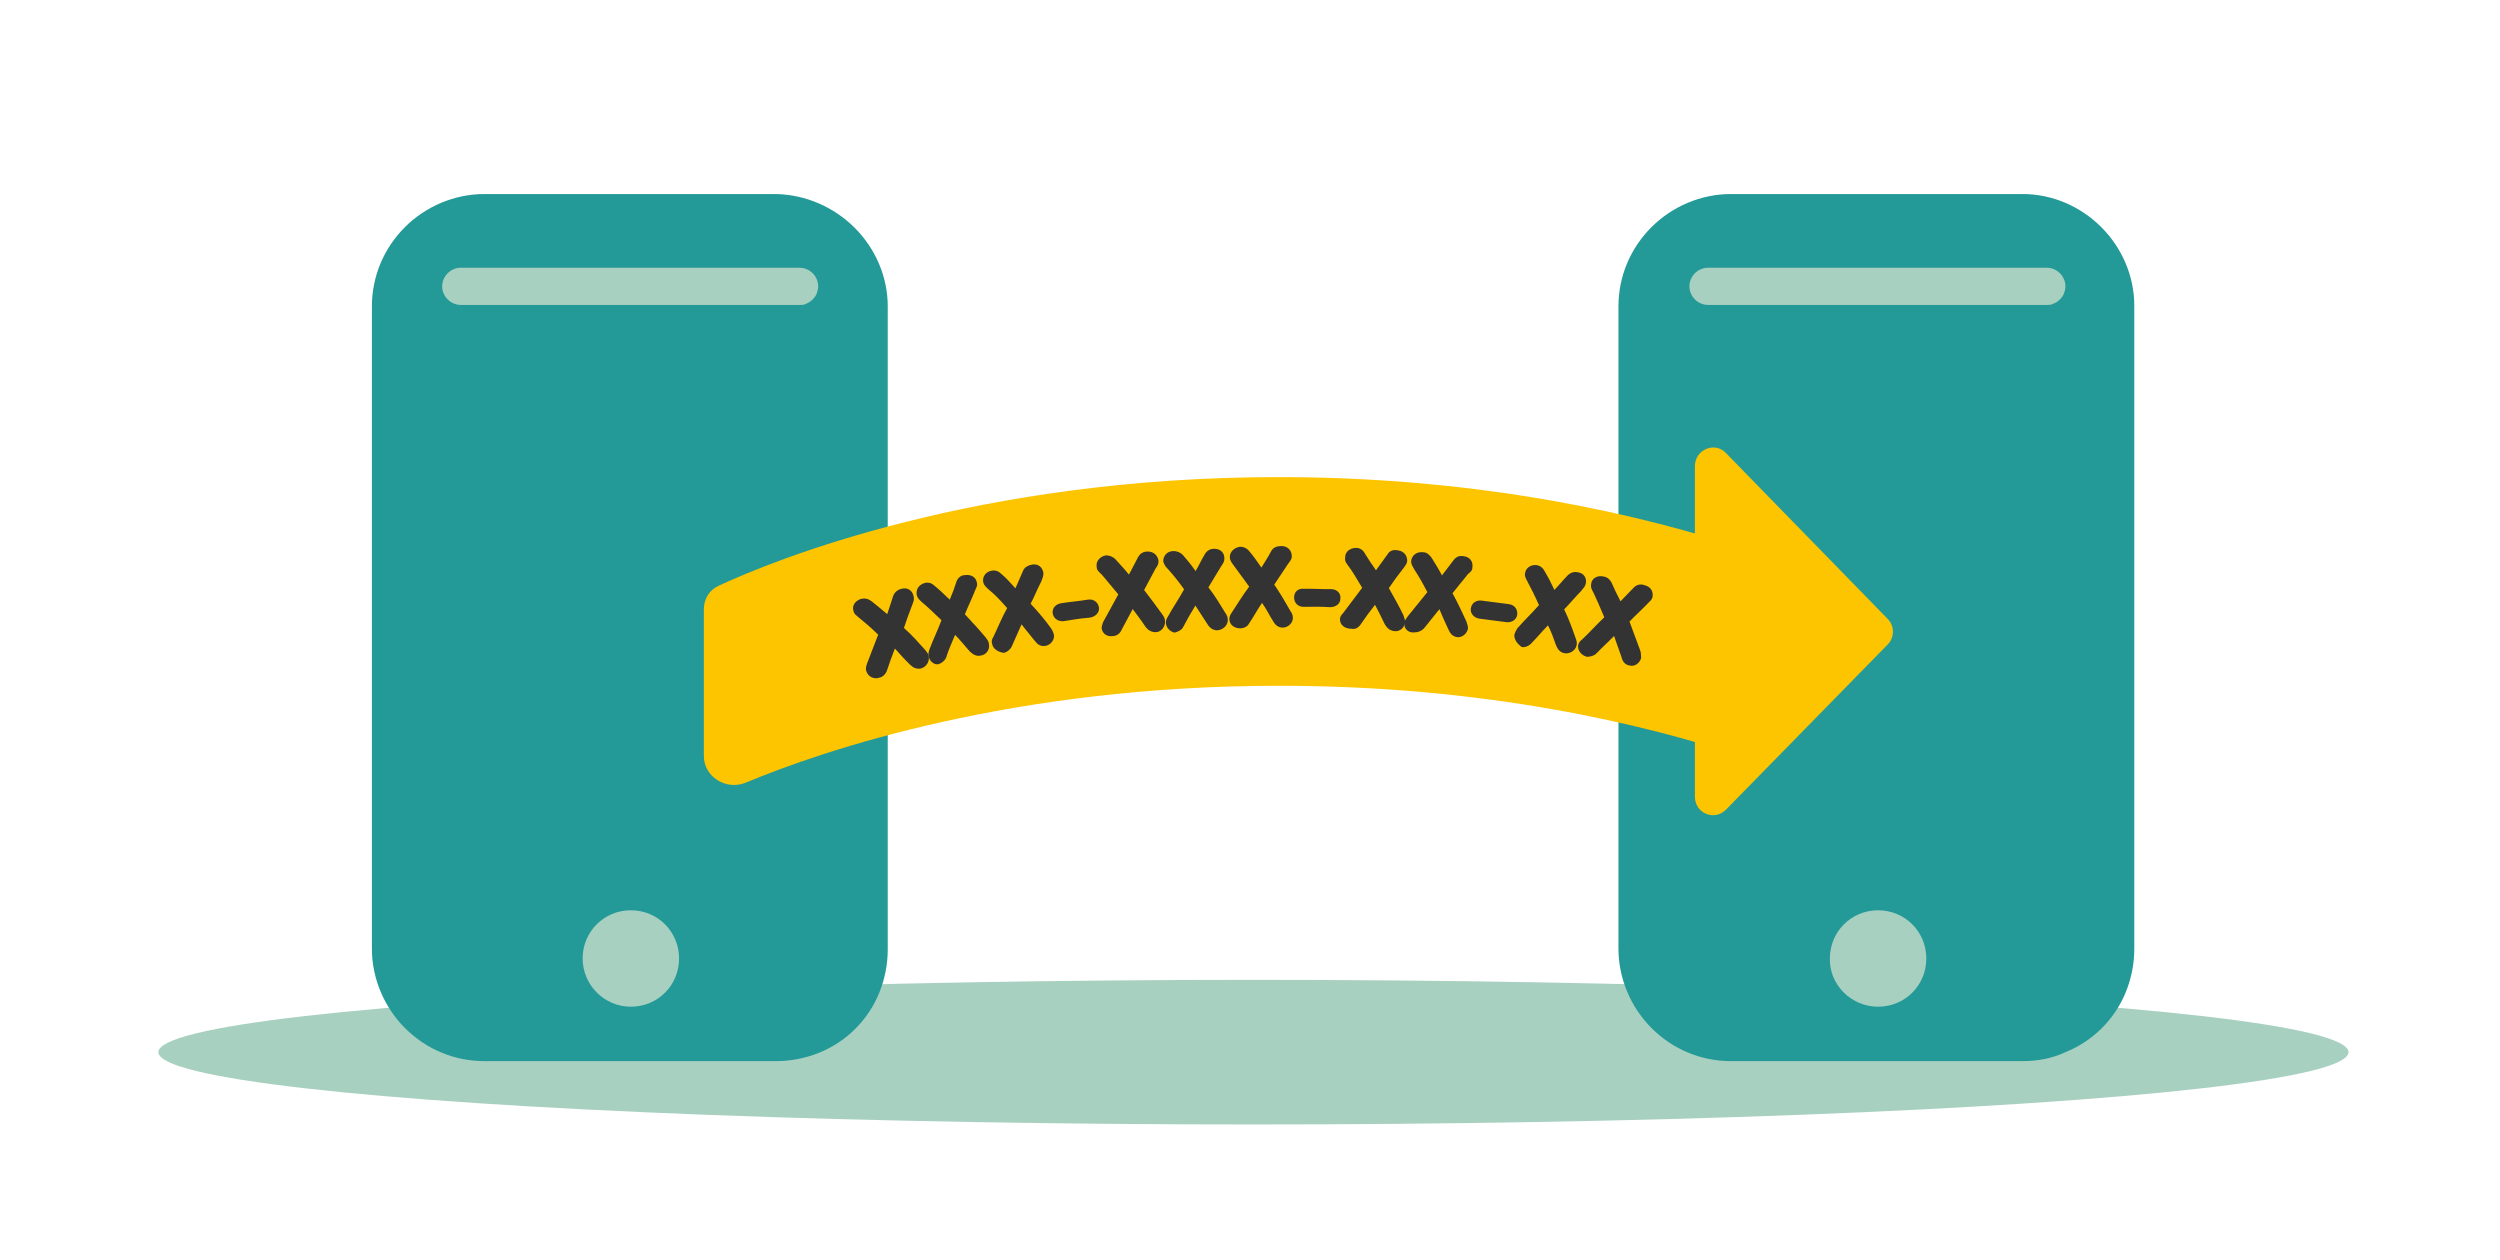 <svg width="363" height="183" viewBox="0 0 363 183" fill="none" xmlns="http://www.w3.org/2000/svg">
<ellipse cx="182" cy="152.774" rx="159" ry="10.5" fill="#A8D0C0"/>
<path d="M112.7 154.074H70.3C66 154.074 61.9 152.374 58.8 149.274C55.8 146.274 54 142.074 54 137.774V44.474C54 40.174 55.7 36.074 58.8 32.974C61.8 29.974 66 28.174 70.3 28.174H112.7C117 28.274 121.1 30.074 124.1 33.074C127.1 36.074 128.9 40.174 128.9 44.474V137.874C128.9 139.974 128.5 142.074 127.7 144.074C126.9 146.074 125.7 147.874 124.2 149.374C122.7 150.874 120.9 152.074 118.9 152.874C116.9 153.674 114.8 154.074 112.7 154.074Z" fill="#239A98"/>
<path d="M116.1 44.274H66.9C66.2 44.274 65.5 43.974 65 43.474C64.5 42.974 64.2 42.274 64.2 41.574C64.2 40.874 64.5 40.174 65 39.674C65.5 39.174 66.2 38.874 66.9 38.874H116.1C116.8 38.874 117.5 39.174 118 39.674C118.5 40.174 118.8 40.874 118.8 41.574C118.8 41.974 118.7 42.274 118.6 42.574C118.5 42.874 118.3 43.174 118 43.474C117.7 43.774 117.4 43.974 117.1 44.074C116.8 44.274 116.5 44.274 116.1 44.274Z" fill="#A8D0C0"/>
<path d="M91.6 146.174C95.5 146.174 98.6 143.074 98.6 139.174C98.6 135.274 95.5 132.174 91.6 132.174C87.7 132.174 84.6 135.274 84.6 139.174C84.6 142.974 87.7 146.174 91.6 146.174Z" fill="#A8D0C0"/>
<path d="M293.7 154.074H251.3C247 154.074 242.9 152.374 239.8 149.274C236.8 146.274 235 142.074 235 137.774V44.474C235 40.174 236.7 36.074 239.8 32.974C242.8 29.974 247 28.174 251.3 28.174H293.7C298 28.174 302.1 29.974 305.1 32.974C308.1 35.974 309.9 40.074 309.9 44.374V137.774C309.9 139.874 309.5 141.974 308.7 143.974C307.9 145.974 306.7 147.774 305.2 149.274C303.7 150.774 301.9 151.974 299.9 152.774C298 153.674 295.9 154.074 293.7 154.074Z" fill="#239A98"/>
<path d="M297.2 44.274H248C247.3 44.274 246.6 43.974 246.1 43.474C245.6 42.974 245.3 42.274 245.3 41.574C245.3 40.874 245.6 40.174 246.1 39.674C246.6 39.174 247.3 38.874 248 38.874H297.2C297.9 38.874 298.6 39.174 299.1 39.674C299.6 40.174 299.9 40.874 299.9 41.574C299.9 41.974 299.8 42.274 299.7 42.574C299.6 42.874 299.4 43.174 299.1 43.474C298.8 43.774 298.5 43.974 298.2 44.074C297.9 44.274 297.5 44.274 297.2 44.274Z" fill="#A8D0C0"/>
<path d="M272.7 146.174C276.6 146.174 279.7 143.074 279.7 139.174C279.7 135.274 276.6 132.174 272.7 132.174C268.8 132.174 265.7 135.274 265.7 139.174C265.6 142.974 268.8 146.174 272.7 146.174Z" fill="#A8D0C0"/>
<path d="M102.2 88.474C102.2 86.974 103 85.674 104.3 85.074C112.2 81.374 141.8 69.274 185.7 69.274C215.7 69.274 239.1 74.974 253.3 79.674C255.5 80.374 258.6 81.974 258.6 84.274V108.974C258.6 108.974 255.1 109.574 253.3 109.974C239 105.174 215.7 99.574 185.7 99.574C147.2 99.574 119.7 108.874 108.2 113.674C105.4 114.774 102.2 112.774 102.2 109.774V88.474V88.474Z" fill="#FDC400"/>
<path d="M274.1 89.874C275.1 90.874 275.1 92.574 274.1 93.574L250.6 117.574C248.9 119.274 246.1 118.074 246.1 115.674V67.674C246.1 65.274 249 64.074 250.6 65.774L274.1 89.874Z" fill="#FDC400"/>
<path d="M125.781 97.424C125.661 97.085 125.769 96.741 125.876 96.397C126.53 94.677 126.858 93.874 127.511 92.154C126.237 90.924 125.428 90.254 124.734 89.697C124.387 89.361 124.043 89.253 123.919 88.686C123.678 87.893 124.235 87.2 125.028 86.958C125.596 86.834 126.053 86.94 126.515 87.274C127.208 87.831 127.901 88.389 128.826 89.17C129.15 88.139 129.367 87.566 129.691 86.535C129.909 85.962 130.358 85.612 130.926 85.488C131.833 85.245 132.526 85.802 132.654 86.597C132.776 87.05 132.666 87.28 132.448 87.854C131.902 89.23 131.687 89.917 131.253 91.178C132.525 92.295 133.456 93.418 134.385 94.426C134.619 94.764 134.851 94.988 134.857 95.329C134.982 96.011 134.541 96.816 133.748 97.057C133.066 97.183 132.607 96.963 132.143 96.516C131.332 95.733 130.635 94.948 129.938 94.162C129.393 95.539 129.177 96.226 128.743 97.487C128.523 97.946 128.188 98.294 127.62 98.417C126.827 98.659 126.022 98.218 125.781 97.424Z" fill="#333333"/>
<path d="M134.857 95.329C134.737 94.99 134.845 94.646 134.953 94.303C135.606 92.583 136.048 91.778 136.701 90.058C135.426 88.827 134.731 88.155 133.922 87.486C133.575 87.15 133.229 86.929 133.105 86.361C132.978 85.566 133.421 84.875 134.328 84.631C134.895 84.507 135.355 84.727 135.703 85.063C136.396 85.62 136.975 86.18 137.902 87.075C138.339 86.042 138.557 85.469 138.881 84.438C139.099 83.865 139.548 83.515 140.118 83.505C141.027 83.375 141.718 83.819 141.846 84.614C141.968 85.067 141.744 85.299 141.526 85.873C140.98 87.249 140.649 87.824 140.103 89.201C141.264 90.433 142.193 91.442 143.124 92.565C143.357 92.903 143.589 93.127 143.597 93.582C143.723 94.263 143.281 95.069 142.372 95.198C141.691 95.324 141.229 94.99 140.766 94.543C140.069 93.758 139.37 92.859 138.675 92.187C138.129 93.564 137.797 94.139 137.366 95.513C137.146 95.973 136.696 96.323 136.243 96.444C135.789 96.566 134.984 96.124 134.857 95.329Z" fill="#333333"/>
<path d="M144.05 93.46C143.93 93.121 144.038 92.777 144.26 92.431C145.029 90.823 145.355 89.906 146.238 88.296C145.076 86.95 144.381 86.278 143.571 85.609C143.224 85.273 142.878 85.052 142.755 84.484C142.627 83.689 143.184 82.996 143.979 82.868C144.547 82.744 145.006 82.964 145.354 83.3C146.047 83.857 146.628 84.531 147.441 85.428C147.879 84.395 148.099 83.935 148.536 82.903C148.754 82.329 149.319 82.091 149.887 81.968C150.796 81.838 151.375 82.397 151.503 83.192C151.511 83.648 151.401 83.878 151.183 84.451C150.522 85.716 150.306 86.403 149.645 87.667C150.805 88.9 151.736 90.023 152.553 91.148C152.787 91.485 152.905 91.711 153.026 92.165C153.152 92.846 152.597 93.653 151.802 93.781C151.12 93.906 150.659 93.573 150.309 93.123C149.61 92.224 148.913 91.439 148.33 90.652C147.782 91.914 147.453 92.604 146.905 93.866C146.685 94.326 146.236 94.675 145.782 94.797C144.983 94.697 144.178 94.255 144.05 93.46Z" fill="#333333"/>
<path d="M152.859 89.092C152.731 88.297 153.291 87.718 154.086 87.59C155.676 87.334 156.473 87.32 157.949 87.067C158.858 86.937 159.438 87.496 159.564 88.178C159.689 88.859 159.132 89.552 158.223 89.682C156.631 89.824 155.949 89.95 154.359 90.205C153.562 90.219 152.985 89.773 152.859 89.092Z" fill="#333333"/>
<path d="M159.959 91.246C159.953 90.905 160.063 90.675 160.171 90.331C161.054 88.721 161.495 87.916 162.379 86.306C161.216 84.96 160.633 84.172 159.936 83.387C159.588 83.052 159.242 82.83 159.232 82.26C159.105 81.465 159.776 80.77 160.571 80.642C161.14 80.632 161.6 80.852 161.948 81.188C162.529 81.861 163.108 82.421 163.923 83.431C164.475 82.397 164.694 81.937 165.246 80.902C165.578 80.327 166.029 80.091 166.598 80.081C167.509 80.066 168.089 80.625 168.216 81.42C168.224 81.876 168.115 82.105 167.781 82.567C167.119 83.831 166.788 84.407 166.126 85.671C167.175 87.02 167.992 88.144 168.809 89.269C169.043 89.607 169.161 89.833 169.169 90.288C169.181 90.972 168.625 91.778 167.828 91.792C167.145 91.804 166.683 91.471 166.334 91.021C165.748 90.12 165.049 89.221 164.466 88.434C163.805 89.698 163.473 90.274 162.812 91.538C162.592 91.998 162.142 92.347 161.573 92.357C160.778 92.485 160.087 92.041 159.959 91.246Z" fill="#333333"/>
<path d="M169.285 90.4C169.279 90.058 169.389 89.829 169.61 89.483C170.493 87.873 171.051 87.18 171.934 85.57C170.883 84.107 170.302 83.434 169.605 82.649C169.257 82.313 169.024 81.975 168.902 81.522C168.888 80.725 169.445 80.032 170.356 80.016C170.926 80.006 171.385 80.225 171.733 80.561C172.314 81.234 172.895 81.908 173.596 82.921C174.15 82 174.368 81.427 174.921 80.505C175.253 79.93 175.704 79.695 176.274 79.685C177.185 79.669 177.764 80.228 177.778 81.025C177.786 81.481 177.676 81.71 177.342 82.172C176.567 83.438 176.235 84.014 175.46 85.28C176.509 86.629 177.214 87.87 177.917 88.996C178.151 89.334 178.269 89.56 178.277 90.015C178.289 90.698 177.731 91.392 176.822 91.521C176.139 91.533 175.677 91.2 175.326 90.636C174.741 89.735 174.155 88.834 173.57 87.933C172.795 89.2 172.463 89.775 171.802 91.04C171.582 91.499 171.017 91.737 170.563 91.859C169.992 91.754 169.299 91.197 169.285 90.4Z" fill="#333333"/>
<path d="M178.502 89.897C178.496 89.556 178.606 89.326 178.828 88.981C179.827 87.482 180.269 86.677 181.381 85.177C180.331 83.715 179.747 82.927 179.164 82.14C178.93 81.802 178.583 81.467 178.573 80.897C178.559 80.1 179.232 79.519 180.027 79.391C180.597 79.381 181.056 79.601 181.406 80.051C181.987 80.724 182.455 81.399 183.156 82.412C183.709 81.491 184.043 81.03 184.594 79.995C184.926 79.42 185.493 79.296 186.063 79.286C186.974 79.27 187.555 79.943 187.569 80.74C187.577 81.196 187.353 81.428 187.019 81.889C186.242 83.042 185.799 83.733 185.021 84.886C185.956 86.236 186.661 87.477 187.366 88.718C187.6 89.055 187.718 89.281 187.726 89.736C187.738 90.42 187.067 91.115 186.269 91.129C185.586 91.141 185.123 90.693 184.887 90.242C184.302 89.341 183.828 88.324 183.245 87.537C182.468 88.689 182.138 89.378 181.361 90.531C181.141 90.99 180.576 91.228 180.12 91.236C179.209 91.252 178.516 90.695 178.502 89.897Z" fill="#333333"/>
<path d="M187.902 86.772C187.888 85.975 188.447 85.395 189.36 85.493C190.955 85.466 191.754 85.566 193.234 85.54C194.145 85.524 194.726 86.197 194.624 86.882C194.638 87.679 193.963 88.147 193.166 88.161C191.57 88.075 190.886 88.087 189.292 88.114C188.495 88.128 187.916 87.569 187.902 86.772Z" fill="#333333"/>
<path d="M194.564 89.959C194.558 89.617 194.668 89.388 195.004 89.04C196.117 87.54 196.674 86.847 197.787 85.346C196.848 83.768 196.379 82.979 195.795 82.192C195.562 81.854 195.214 81.518 195.318 80.947C195.304 80.15 195.978 79.569 196.889 79.553C197.458 79.543 197.919 79.876 198.155 80.328C198.624 81.117 199.092 81.792 199.793 82.805C200.46 81.882 200.794 81.421 201.461 80.498C201.793 79.923 202.36 79.799 202.932 79.903C203.845 80.001 204.312 80.676 204.324 81.359C204.332 81.815 204.108 82.047 203.775 82.508C202.883 83.663 202.438 84.24 201.661 85.393C202.484 86.859 203.189 88.1 203.78 89.342C203.9 89.682 204.02 90.022 204.026 90.363C203.924 91.049 203.366 91.742 202.453 91.644C201.768 91.542 201.42 91.206 201.069 90.643C200.595 89.626 200.124 88.723 199.653 87.82C198.762 88.974 198.316 89.552 197.539 90.704C197.205 91.166 196.754 91.401 196.296 91.296C195.271 91.313 194.578 90.756 194.564 89.959Z" fill="#333333"/>
<path d="M203.914 90.479C203.908 90.138 204.132 89.906 204.354 89.56C205.468 88.174 206.026 87.481 207.253 85.978C206.428 84.398 205.958 83.609 205.373 82.708C205.137 82.256 204.906 82.033 204.896 81.463C204.996 80.664 205.669 80.083 206.582 80.181C207.151 80.171 207.499 80.507 207.848 80.956C208.318 81.745 208.785 82.421 209.374 83.549C210.042 82.626 210.377 82.279 211.045 81.356C211.49 80.779 211.944 80.657 212.515 80.761C213.428 80.859 213.896 81.534 213.796 82.333C213.804 82.789 213.58 83.02 213.13 83.37C212.239 84.525 211.792 84.988 210.901 86.143C211.723 87.609 212.317 88.966 212.908 90.208C213.028 90.548 213.148 90.888 213.154 91.229C213.052 91.914 212.38 92.609 211.581 92.51C210.896 92.408 210.546 91.958 210.309 91.393C209.835 90.376 209.362 89.359 209.004 88.454C208.113 89.608 207.666 90.072 206.775 91.227C206.439 91.574 205.988 91.81 205.418 91.82C204.509 91.95 203.814 91.278 203.914 90.479Z" fill="#333333"/>
<path d="M213.559 88.374C213.659 87.575 214.334 87.108 215.134 87.208C216.732 87.408 217.417 87.51 219.015 87.71C219.928 87.808 220.396 88.483 220.296 89.282C220.194 89.967 219.518 90.434 218.719 90.335C217.235 90.133 216.436 90.033 214.838 89.833C214.039 89.733 213.457 89.059 213.559 88.374Z" fill="#333333"/>
<path d="M219.89 92.136C219.998 91.793 220.108 91.563 220.329 91.218C221.558 89.829 222.231 89.248 223.46 87.86C222.749 86.277 222.278 85.374 221.806 84.471C221.571 84.02 221.337 83.682 221.443 83.225C221.543 82.425 222.332 81.956 223.131 82.056C223.702 82.16 224.05 82.496 224.286 82.947C224.755 83.736 225.109 84.414 225.7 85.656C226.483 84.845 226.817 84.384 227.6 83.573C228.048 83.109 228.615 82.986 229.072 83.091C229.985 83.189 230.455 83.979 230.241 84.78C230.135 85.237 229.909 85.355 229.576 85.817C228.569 86.859 228.123 87.436 227.116 88.479C227.825 89.948 228.305 91.306 228.784 92.665C228.904 93.004 229.024 93.344 228.916 93.688C228.814 94.373 228.027 94.956 227.227 94.856C226.542 94.754 226.193 94.305 225.955 93.739C225.595 92.72 225.236 91.701 224.765 90.799C223.758 91.841 223.312 92.418 222.305 93.461C221.969 93.809 221.404 94.046 220.947 93.941C220.485 93.607 219.79 92.936 219.89 92.136Z" fill="#333333"/>
<path d="M229.143 93.684C229.251 93.34 229.361 93.11 229.699 92.877C231.043 91.6 231.601 90.907 232.946 89.63C232.232 87.934 231.877 87.143 231.404 86.126C231.168 85.675 230.934 85.337 231.038 84.766C231.138 83.967 231.927 83.497 232.842 83.709C233.414 83.813 233.761 84.149 233.997 84.6C234.352 85.391 234.708 86.183 235.297 87.311C236.08 86.5 236.416 86.153 237.199 85.342C237.647 84.878 238.214 84.754 238.787 84.972C239.702 85.184 240.056 85.861 239.956 86.66C239.85 87.118 239.624 87.236 239.177 87.699C238.17 88.742 237.608 89.207 236.601 90.25C237.199 91.834 237.678 93.193 238.155 94.438C238.275 94.777 238.281 95.119 238.289 95.574C238.073 96.261 237.4 96.843 236.599 96.629C235.914 96.527 235.562 95.964 235.438 95.396C235.079 94.377 234.719 93.359 234.36 92.34C233.353 93.382 232.791 93.848 231.784 94.891C231.449 95.238 230.881 95.362 230.426 95.37C229.625 95.156 229.043 94.483 229.143 93.684Z" fill="#333333"/>
</svg>
